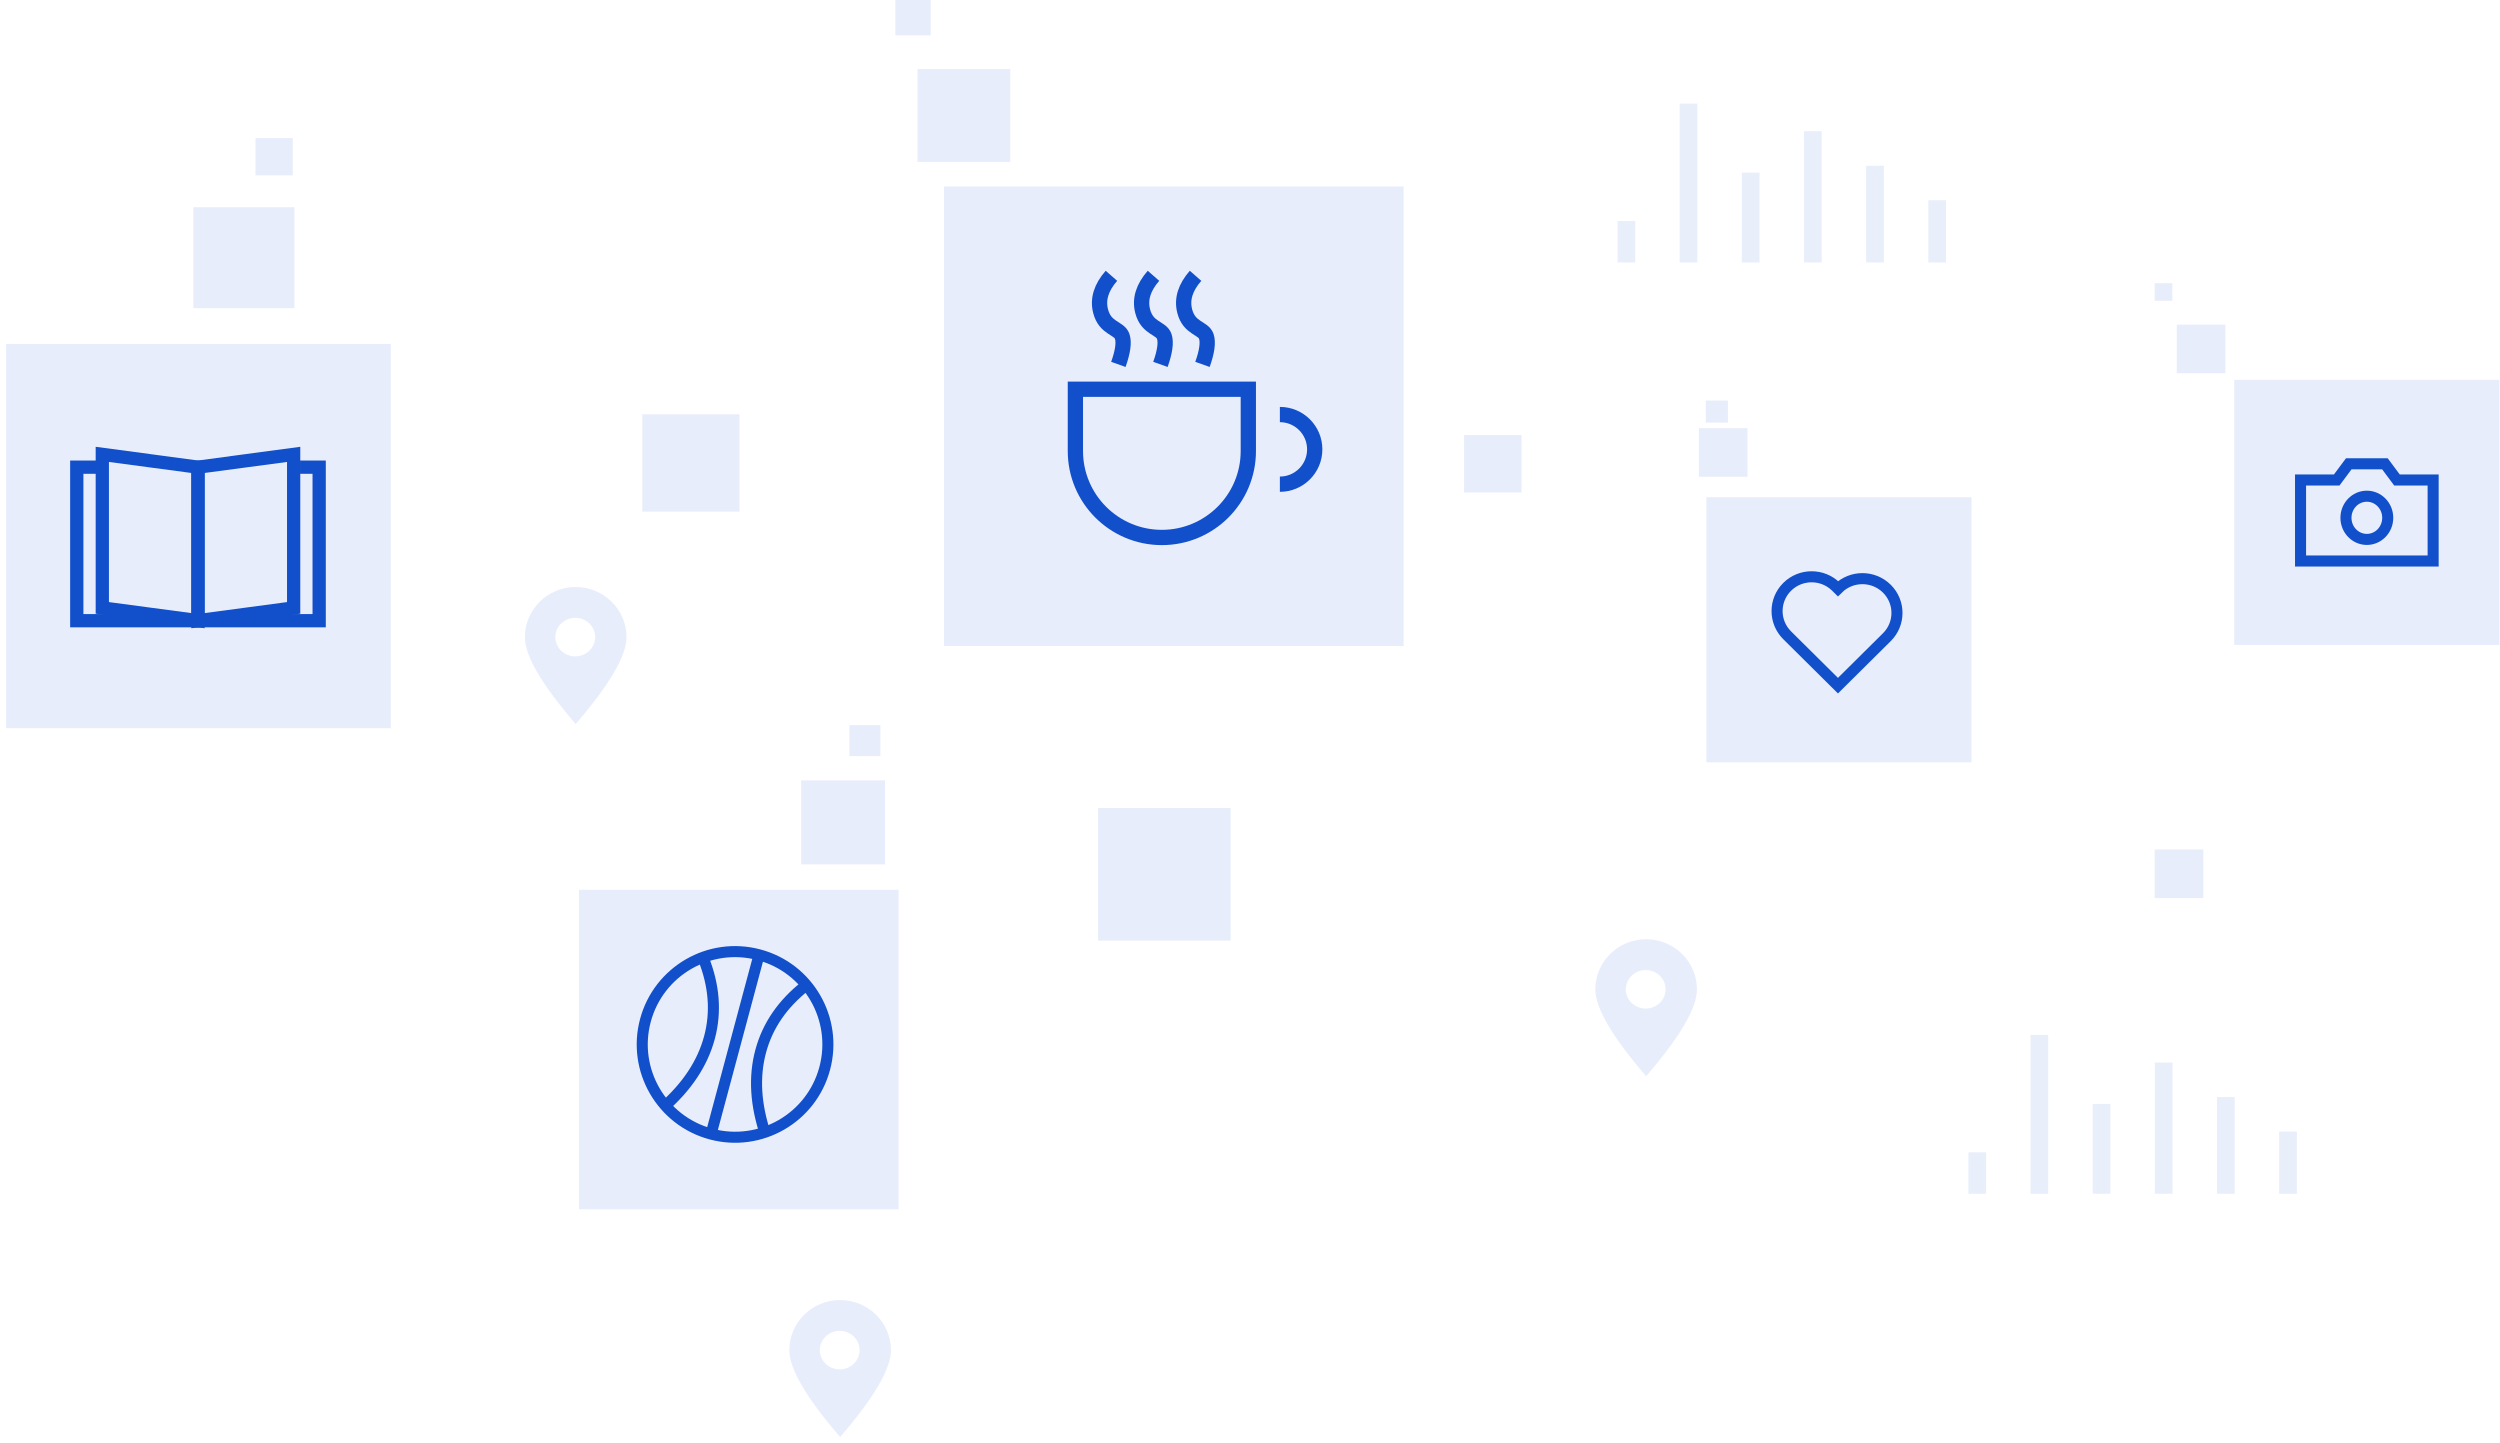 <?xml version="1.0" encoding="UTF-8"?>
<svg width="362px" height="209px" viewBox="0 0 362 209" version="1.1" xmlns="http://www.w3.org/2000/svg" xmlns:xlink="http://www.w3.org/1999/xlink">
    <!-- Generator: sketchtool 54.1 (76490) - https://sketchapp.com -->
    <title>C59DD090-D17B-4F63-A3D6-0A0FFD853CBA</title>
    <desc>Created with sketchtool.</desc>
    <g id="Assets" stroke="none" stroke-width="1" fill="none" fill-rule="evenodd">
        <g id="assets" transform="translate(-72, -2649)">
            <g id="cta_bottom" transform="translate(72, 2649)">
                <g>
                    <g id="Stacked-Group" transform="translate(285.802, 149.855)" fill-rule="nonzero" opacity="0.1" stroke="#114FCB" stroke-width="2.56">
                        <path d="M0.5,23 L0.5,17" id="Path-48"></path>
                        <path d="M9.5,23 L9.5,0" id="Path-49"></path>
                        <path d="M18.5,23 L18.5,10" id="Path-50"></path>
                        <path d="M27.5,23 L27.5,4" id="Path-51"></path>
                        <path d="M36.5,23 L36.5,9" id="Path-52"></path>
                        <path d="M45.5,23 L45.5,14" id="Path-53"></path>
                    </g>
                    <g id="Stacked-Group" transform="translate(235, 15)" fill-rule="nonzero" opacity="0.1" stroke="#114FCB" stroke-width="2.56">
                        <path d="M0.5,23 L0.5,17" id="Path-48"></path>
                        <path d="M9.5,23 L9.5,0" id="Path-49"></path>
                        <path d="M18.5,23 L18.5,10" id="Path-50"></path>
                        <path d="M27.5,23 L27.5,4" id="Path-51"></path>
                        <path d="M36.5,23 L36.5,9" id="Path-52"></path>
                        <path d="M45.5,23 L45.5,14" id="Path-53"></path>
                    </g>
                    <path d="M83.36,104.836 C78.453,99.139 76,94.951 76,92.273 C76,88.256 79.295,85 83.36,85 C87.424,85 90.719,88.256 90.719,92.273 C90.719,94.951 88.266,99.139 83.36,104.836 Z M83.298,95.042 C84.89,95.042 86.181,93.793 86.181,92.253 C86.181,90.712 84.89,89.463 83.298,89.463 C81.706,89.463 80.416,90.712 80.416,92.253 C80.416,93.793 81.706,95.042 83.298,95.042 Z" id="Combined-Shape" fill="#114FCB" fill-rule="nonzero" opacity="0.1" transform="translate(83.36, 94.918) rotate(-360) translate(-83.36, -94.918) "></path>
                    <path d="M238.36,155.836 C233.453,150.139 231,145.951 231,143.273 C231,139.256 234.295,136 238.36,136 C242.424,136 245.719,139.256 245.719,143.273 C245.719,145.951 243.266,150.139 238.36,155.836 Z M238.298,146.042 C239.89,146.042 241.181,144.793 241.181,143.253 C241.181,141.712 239.89,140.463 238.298,140.463 C236.706,140.463 235.416,141.712 235.416,143.253 C235.416,144.793 236.706,146.042 238.298,146.042 Z" id="Combined-Shape" fill="#114FCB" fill-rule="nonzero" opacity="0.1" transform="translate(238.36, 145.918) rotate(-360) translate(-238.36, -145.918) "></path>
                    <path d="M121.65,208.083 C116.744,202.386 114.291,198.198 114.291,195.52 C114.291,191.503 117.586,188.247 121.65,188.247 C125.715,188.247 129.01,191.503 129.01,195.52 C129.01,198.198 126.557,202.386 121.65,208.083 Z M121.589,198.289 C123.181,198.289 124.472,197.04 124.472,195.499 C124.472,193.959 123.181,192.71 121.589,192.71 C119.997,192.71 118.707,193.959 118.707,195.499 C118.707,197.04 119.997,198.289 121.589,198.289 Z" id="Combined-Shape" fill="#114FCB" fill-rule="nonzero" opacity="0.1" transform="translate(121.65, 198.165) rotate(-360) translate(-121.65, -198.165) "></path>
                    <g id="Group-22" transform="translate(246, 58)">
                        <rect id="Rectangle" fill="#114FCB" fill-rule="nonzero" opacity="0.1" x="1.079" y="14" width="38.398" height="38.392"></rect>
                        <rect id="Rectangle" fill="#114FCB" fill-rule="nonzero" opacity="0.1" x="0" y="4" width="7.04" height="7.039"></rect>
                        <rect id="Rectangle" fill="#114FCB" fill-rule="nonzero" opacity="0.1" x="1" y="2.41362486e-13" width="3.2" height="3.199"></rect>
                        <path d="M27.216,27.242 C25.261,25.303 22.091,25.303 20.137,27.242 L19.864,26.972 C17.909,25.033 14.74,25.033 12.785,26.972 C10.83,28.91 10.83,32.054 12.785,33.992 L19.864,41.014 L20.137,41.283 L27.216,34.263 C29.171,32.324 29.171,29.181 27.216,27.242 Z" id="Stroke-1" stroke="#114FCB" stroke-width="1.6"></path>
                    </g>
                    <g id="Group-22" transform="translate(312, 41)" fill-rule="nonzero">
                        <rect id="Rectangle" fill="#114FCB" opacity="0.1" x="11.519" y="14" width="38.398" height="38.392"></rect>
                        <rect id="Rectangle" fill="#114FCB" opacity="0.1" x="3.2" y="6" width="7.04" height="7.039"></rect>
                        <rect id="Rectangle" fill="#114FCB" opacity="0.1" x="-1.72528658e-13" y="-1.73860926e-13" width="2.56" height="2.559"></rect>
                        <g id="camera" transform="translate(21.119, 26.158)" stroke="#114FCB" stroke-width="1.6">
                            <polygon id="Path-11" points="6.981 0 5.236 2.346 0 2.346 0 14.077 19.199 14.077 19.199 2.346 13.963 2.346 12.218 0"></polygon>
                            <ellipse id="Oval" cx="9.6" cy="7.821" rx="3.025" ry="3.128"></ellipse>
                        </g>
                    </g>
                    <g id="Group-22" transform="translate(83, 105)" fill-rule="nonzero">
                        <rect id="Rectangle" fill="#114FCB" opacity="0.1" x="0.842" y="23.839" width="46.275" height="46.267"></rect>
                        <g id="ball" transform="translate(23.438, 46.235) rotate(-345) translate(-23.438, -46.235) translate(9.998, 32.797)" stroke="#114FCB" stroke-width="1.6">
                            <ellipse id="Oval" cx="13.439" cy="13.437" rx="13.439" ry="13.437"></ellipse>
                            <path d="M9.6,2.559 C7.04,5.972 5.76,9.598 5.76,13.437 C5.76,17.276 7.04,21.116 9.6,24.955" id="Path-46" transform="translate(7.68, 13.757) scale(-1, 1) translate(-7.68, -13.757) "></path>
                            <path d="M21.119,2.559 C18.559,5.972 17.279,9.598 17.279,13.437 C17.279,17.276 18.559,21.116 21.119,24.955" id="Path-46"></path>
                            <path d="M13.439,0 L13.439,26.874" id="Path-47"></path>
                        </g>
                        <rect id="Rectangle" fill="#114FCB" opacity="0.1" x="33" y="8" width="12.159" height="12.158"></rect>
                        <rect id="Rectangle" fill="#114FCB" opacity="0.1" x="40" y="1.53210777e-13" width="4.48" height="4.479"></rect>
                    </g>
                    <g id="Group-22" transform="translate(0, 20)" fill-rule="nonzero">
                        <rect id="Rectangle" fill="#114FCB" opacity="0.1" x="0.879" y="29.797" width="55.701" height="55.638"></rect>
                        <g id="book" transform="translate(11.118, 45.794)" stroke="#114FCB" stroke-width="1.92">
                            <polygon id="Rectangle" transform="translate(24.476, 12.04) rotate(-180) translate(-24.476, -12.04) " points="17.549 1.852 31.403 -3.81330133e-13 31.403 22.228 17.549 24.08"></polygon>
                            <polyline id="Path" transform="translate(25.861, 12.966) rotate(-180) translate(-25.861, -12.966) " points="19.396 24.08 16.625 24.08 16.625 1.852 35.097 1.852"></polyline>
                            <polyline id="Path" transform="translate(9.236, 12.966) scale(-1, 1) rotate(-180) translate(-9.236, -12.966) " points="3.694 24.08 1.42108547e-13 24.08 1.42108547e-13 1.852 18.472 1.852"></polyline>
                            <polygon id="Rectangle" transform="translate(10.622, 12.04) rotate(-180) translate(-10.622, -12.04) " points="3.694 -4.01712804e-13 17.549 1.852 17.549 24.08 3.694 22.228"></polygon>
                        </g>
                        <rect id="Rectangle" fill="#114FCB" opacity="0.1" x="28" y="10" width="14.636" height="14.62"></rect>
                        <rect id="Rectangle" fill="#114FCB" opacity="0.1" x="37" y="-1.60760294e-13" width="5.392" height="5.386"></rect>
                    </g>
                    <g id="Group-21" transform="translate(129.65, 0)">
                        <rect id="Rectangle" fill="#114FCB" fill-rule="nonzero" opacity="0.1" x="7.04" y="27" width="66.557" height="66.546"></rect>
                        <rect id="Rectangle" fill="#114FCB" fill-rule="nonzero" opacity="0.1" x="3.2" y="10" width="13.439" height="13.437"></rect>
                        <rect id="Rectangle" fill="#114FCB" fill-rule="nonzero" opacity="0.1" x="1.10578213e-13" y="-3.55271368e-13" width="5.12" height="5.119"></rect>
                        <g id="Group-5" transform="translate(25.69, 39.936)" stroke="#114FCB" stroke-width="2.212">
                            <path d="M0.376,25.374 C0.376,32.286 5.981,37.89 12.897,37.89 C19.812,37.89 25.417,32.286 25.417,25.374 L25.417,16.426 L0.376,16.426 L0.376,25.374 Z" id="Stroke-1"></path>
                            <path d="M29.986,20.089 C32.773,20.089 35.032,22.347 35.032,25.133 C35.032,27.918 32.773,30.176 29.986,30.176" id="Stroke-3"></path>
                            <path d="M5.595,-3.41060513e-13 C4.109,1.694 3.586,3.398 4.026,5.113 C4.686,7.685 6.727,7.494 7.156,8.78 C7.442,9.637 7.256,10.987 6.599,12.828" id="Path-2" fill-rule="nonzero"></path>
                            <path d="M11.685,-3.41060513e-13 C10.199,1.694 9.676,3.398 10.116,5.113 C10.776,7.685 12.817,7.494 13.246,8.78 C13.532,9.637 13.346,10.987 12.689,12.828" id="Path-2" fill-rule="nonzero"></path>
                            <path d="M17.775,-3.41060513e-13 C16.289,1.694 15.766,3.398 16.206,5.113 C16.866,7.685 18.907,7.494 19.336,8.78 C19.622,9.637 19.436,10.987 18.779,12.828" id="Path-2" fill-rule="nonzero"></path>
                        </g>
                    </g>
                    <rect id="Rectangle" fill="#114FCB" fill-rule="nonzero" opacity="0.1" x="312" y="123" width="7.04" height="7.039"></rect>
                    <rect id="Rectangle" fill="#114FCB" fill-rule="nonzero" opacity="0.1" x="159" y="117" width="19.199" height="19.196"></rect>
                    <rect id="Rectangle" fill="#114FCB" fill-rule="nonzero" opacity="0.1" x="212" y="63" width="8.32" height="8.318"></rect>
                    <rect id="Rectangle" fill="#114FCB" fill-rule="nonzero" opacity="0.1" x="93" y="60" width="14.079" height="14.077"></rect>
                </g>
            </g>
        </g>
    </g>
</svg>